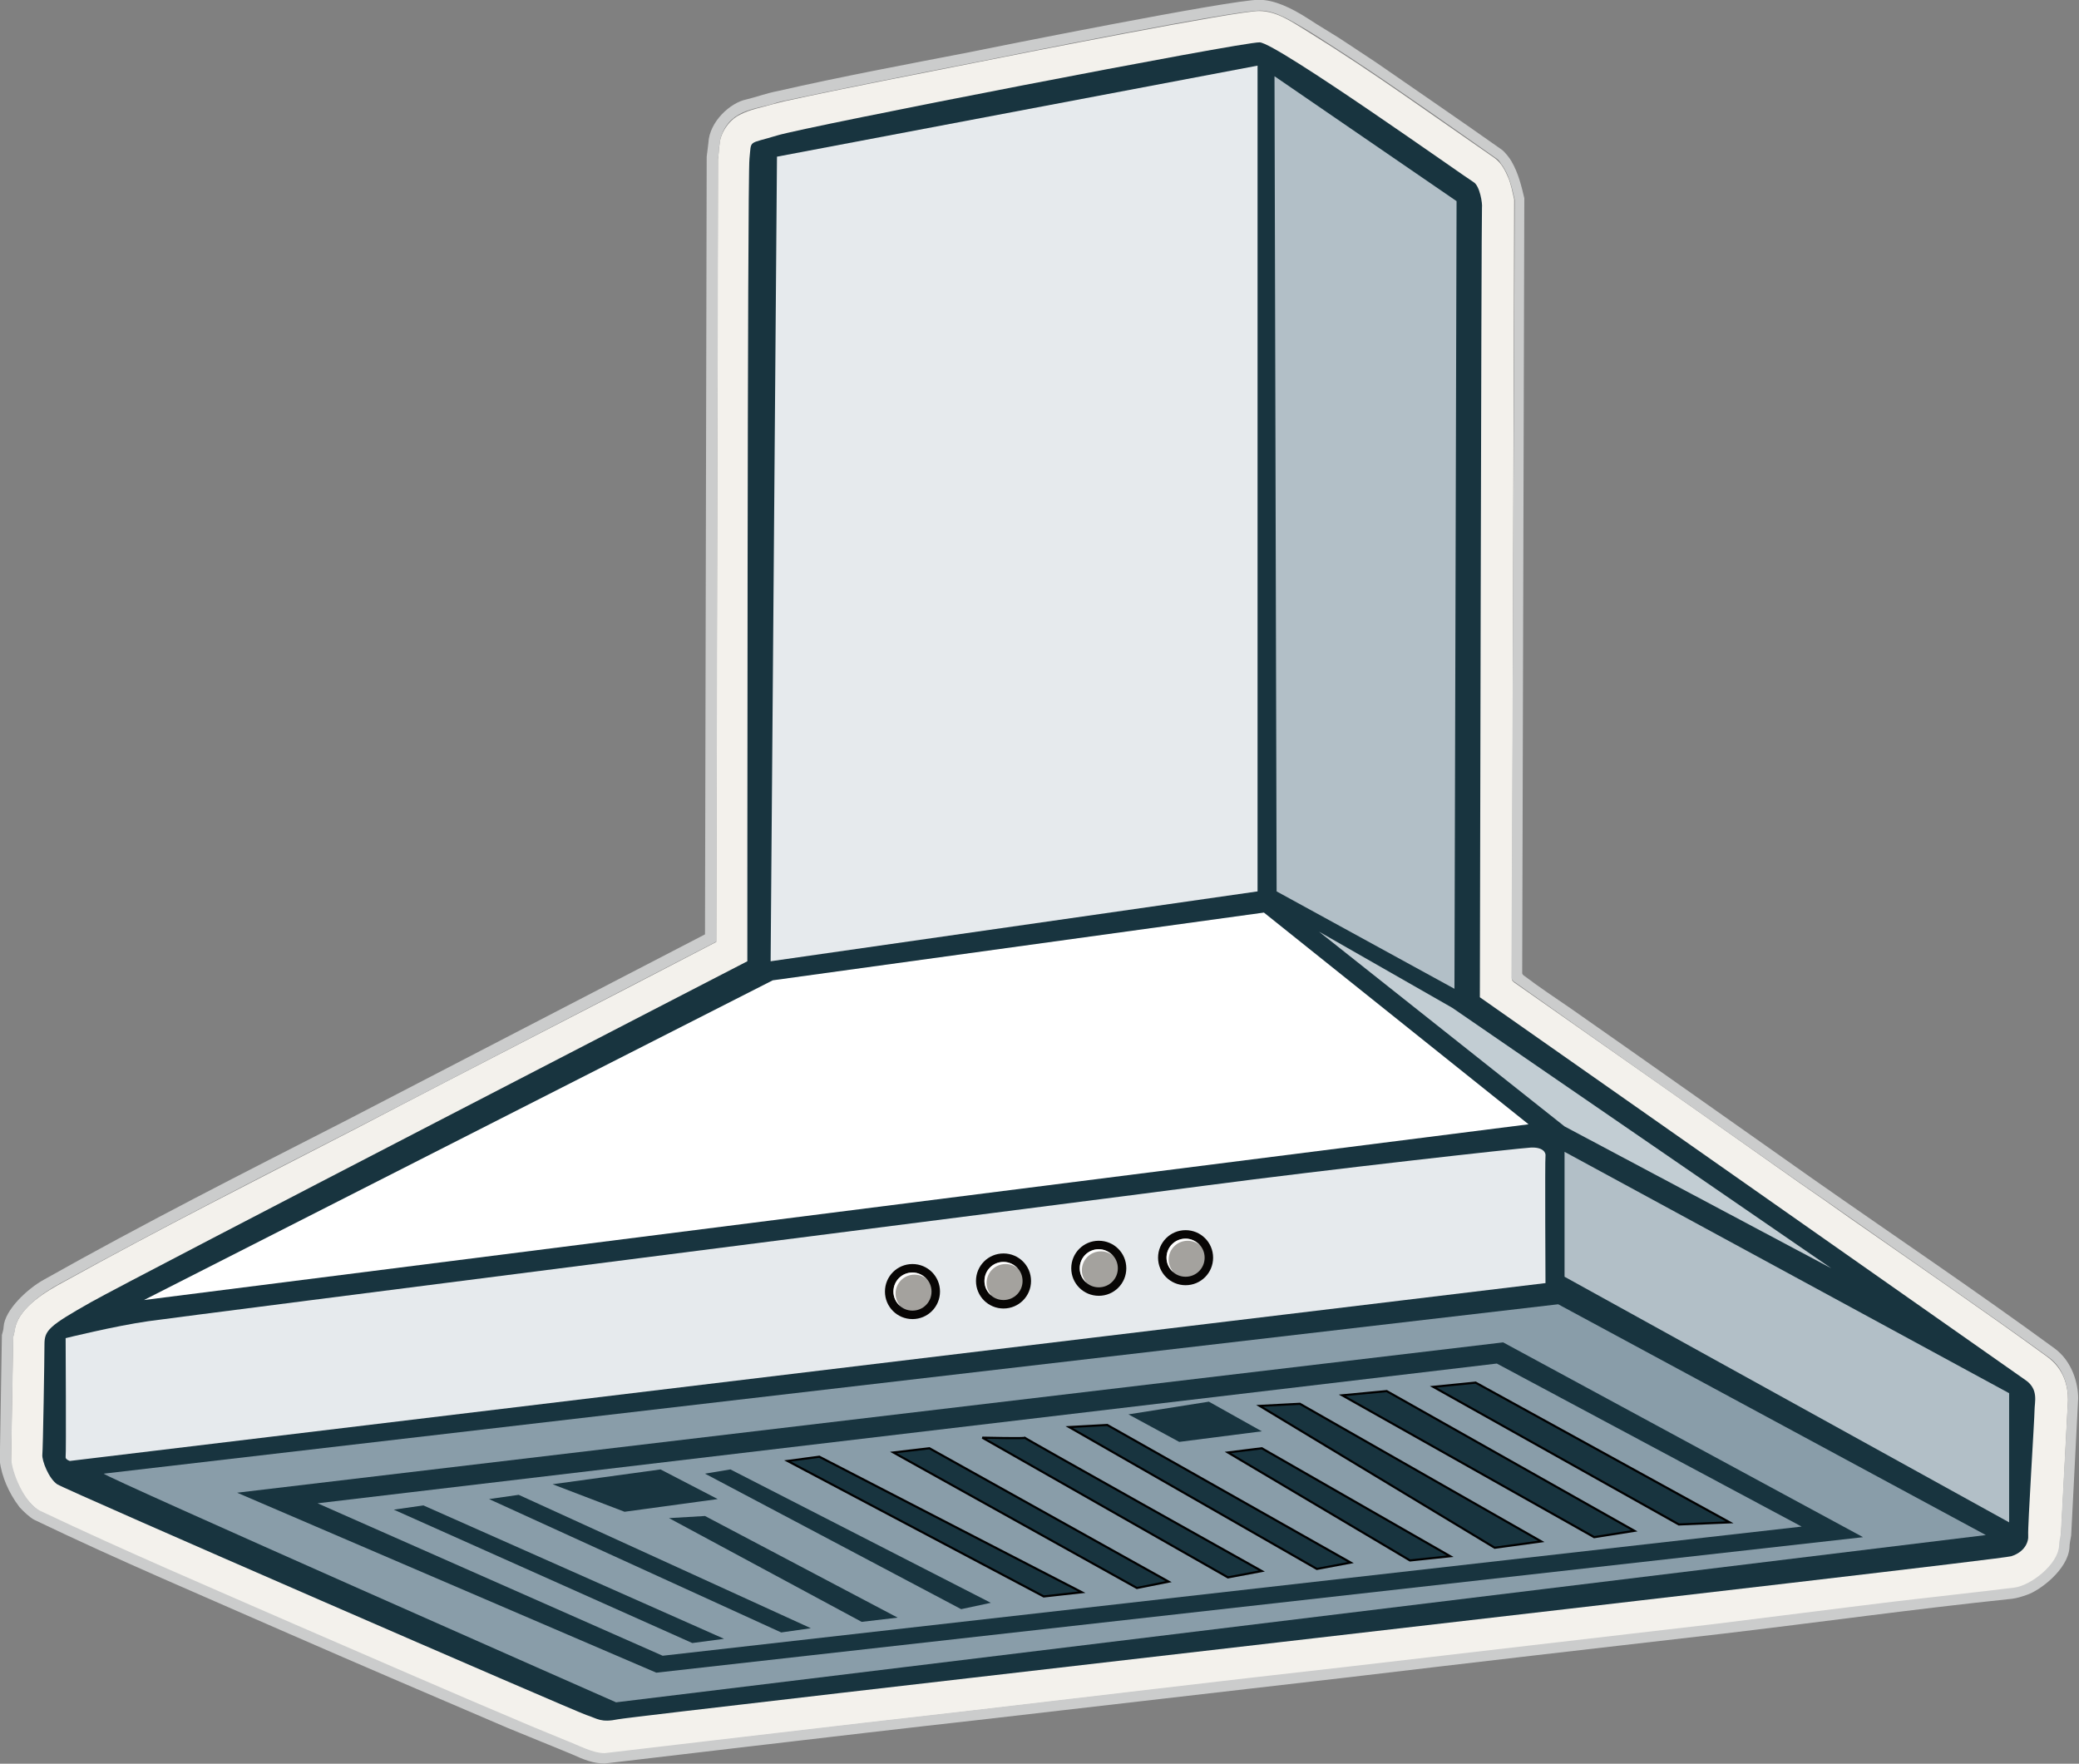 <?xml version="1.0" encoding="UTF-8"?>
<svg xmlns="http://www.w3.org/2000/svg" xmlns:xlink="http://www.w3.org/1999/xlink" version="1.1" id="Layer_1" x="0px" y="0px" viewBox="0 0 982 833" style="enable-background:new 0 0 982 833;" xml:space="preserve">
<rect x="0" y="0" width="982" height="833" fill="#808080" stroke="none"/>
<style type="text/css">
	.st0{fill:none;}
	.st1{fill:#F3F1EC;}
	.st2{fill:#CBCCCC;}
	.st3{fill:#18343F;}
	.st4{fill:#E6EAED;}
	.st5{fill:#B2BFC7;}
	.st6{fill:#C2CDD3;}
	.st7{fill:#FFFFFF;}
	.st8{fill:#080605;}
	.st9{fill:#A4A29E;}
	.st10{fill:#899DA9;}
	.st11{fill:#18343F;stroke:#000000;}
</style>
<path class="st0" d="z"></path>
<g id="Background">
	<path id="outer" class="st1" d="M619.1,15.8c28.8,17.8,57.8,38.8,86.8,58.8c3.5,2.5,5.3,6.5,6.5,9.3c1.3,3,2,6.8,2.8,10.3l-1,367.8   c-0.3,0.5,0,1.3,1,2c45,31.5,90,63,135,94.8c8,5.5,16.3,11.3,24.3,17c30.8,21.5,62,42.8,92.5,65c8,5.8,9.8,14,9.8,20.5l-3.5,67.8   c-0.3,1-0.5,2-0.8,3c-2,10.3-15.3,17.8-22.5,18.5c-48,5-95.5,11.5-143.3,17.3c-57.8,6.5-115.8,13.3-173.3,20   c-57.8,6.5-115.8,13.3-173.3,20c-57.8,6.5-172.5,20.3-173.3,20.3c-3.3,0-5.3,0-8.8-1.5c-46-18.3-91.8-38.8-137.3-58.5   c-40.3-17.5-81.3-35-121-53.8c-2.8-1.3-7.5-6.5-9-9c-2.8-5.3-4.8-10-5.5-15l1-58.8c0.3-1.5,0.8-3.3,1-4.8   c2.5-9.8,14.8-17,22.8-21.3c46-25.5,92.3-48.8,138.8-72.8c56.3-29.5,113-58.3,169.5-87.8l0.8-369.5c0.3-2.5,0.5-5,0.8-7.5   c0.3-4.3,3.8-11,9.8-13.8c4.8-2.5,10-3.3,15-4.8c1.8-0.5,4-1,6-1.5c29.8-6.5,60.3-12.3,90.5-18.3c22.3-4.5,123-24.3,133.5-24.3   C603.4,5.3,610.1,10.3,619.1,15.8z"></path>
	<path class="st2" d="M970.4,636.8c-38-27.8-76.3-53.5-113.8-79.8c-38.3-27-76.5-54-114.8-80.8c-7.3-5-14.8-10-21.8-15.3   c-0.5-0.3-1-0.8-1-1.3l1-366c-1.3-5.5-2.8-11.8-6-17.3c-0.8-1.5-3-4.3-4.5-5.5c-19.8-14-40-27.8-59.5-41.3c-4.5-3-9-6-13.3-8.8   c-6.3-4.3-13-8-19-12c-7.8-5-15.8-8.8-23-8.8c-13.5,0-125.8,22.5-137,24.8c-30,5.8-60.5,11.5-90.3,18.3c-5.3,1-10,2.8-15,4   c-7.3,1.5-17.3,10.3-17.8,20.5c-0.3,2.3-0.5,4.5-0.8,6.5l-0.8,367.3c-56.8,29.5-113.5,58.8-170.3,88.3c-47,24-95.3,48.5-142,74.8   c-7.8,4.3-18.5,14.3-19,22.3c0,1.3-0.5,2.5-0.8,3.8l-1,59.8c1,7,4,14.5,9.3,21.5c1.8,2,5,5,7,6c39.5,19,80.5,36.3,120.3,53.8   c34.3,15,69,29.8,103.3,44.5c10.3,4.3,20.5,8.3,30.5,12.5c5.5,2.5,10,4.3,15.3,4.3c0.5,0,117.5-14,176-20.5   c58.5-6.8,117.5-13.5,176-20.3c58.8-7,117.5-13.8,176-20.5c45-5.3,91.5-11.8,136.8-16.5c2.3-0.3,4.5-1,6.8-1.8   c6.3-2,19.5-12,20.3-22.3c0-2,0.5-4,0.8-5.8l3.3-64.8C981.6,653.5,978.9,643,970.4,636.8z M973.4,724.5c-0.3,1.8-0.8,3.5-0.8,5.5   c-0.5,9-13.5,18.8-21,19.8c-18.5,2.3-37.5,4.3-56,6.5c-28.8,3.5-58,7.3-86.5,10.8c-58,6.8-116.5,13.5-174.5,20.3   c-58,6.5-116.3,13.5-174.5,20.3c-58,6.5-174,20.3-174.5,20.3c-5.8,0-12.5-3.8-18.3-6c-5.5-2.3-11-4.5-16.5-6.8   c-36.8-15.5-74.5-32-111.5-48c-40-17.5-80-34.5-120-53.5c-7.8-3.5-14-18.8-14-25.3l1-57.3c0.3-1,0.8-2.3,0.8-3.5   c1.3-8.8,13.5-17.3,21-21.3c46.5-25.5,93.8-49.8,140.8-73.8c56.5-29.3,113-58.5,169.5-87.8l0.8-370c0.3-1.8,0.5-3.5,0.5-5.3   c0.3-2,0.5-4.3,1.3-6c4.8-12.3,17-11.8,25.5-14.8c0.8-0.3,2-0.5,3-0.8c30.8-6.5,60.8-12.5,91.8-18.5c18.8-3.8,121-24.3,133.8-24.3   c7.5,0,14.8,4.8,22.8,9.5c6.5,4,13.3,8.5,20,12.8c22.5,14.8,46.5,31.8,69.3,47.8c0.8,0.5,1.5,1.8,2,2.5c3.8,5,5,11.5,6.3,16.8   L713.9,462c0.3,0.8,0.8,1.5,1.8,2c44.8,31.8,89.8,63.3,135,95c7.3,5,15.3,10.5,22.8,15.8c31,21.8,62.8,43.5,94.3,66.3   c6.8,4.8,9,13.5,9,19.5L973.4,724.5z"></path>
	<path id="outline" class="st3" d="M354,75c1-9.3-1-6.7,13-11s220-44.3,228-44s98,64.3,101,66s4.3,10.3,4,12s-1,373-1,373   s252,176.7,258,181s4,10.3,4,14s-3.3,55.7-3,59s-1.7,8-8,10s-649.7,75.3-658,77s-9.7-0.3-15-2S31,703.7,27,701s-7.3-11.3-7-14   s1-45.3,1-52s2-8.7,22-20s310-161,310-161S353,84.3,354,75z"></path>
	<path class="st4" d="M367,74l227-43v390l-230,33L367,74z"></path>
	<path class="st5" d="M602,36l86,59l-1,372l-84-46L602,36z"></path>
	<path class="st6" d="M623,440l116,92l126,67L686,476L623,440z"></path>
	<path class="st5" d="M739,544v59l210,116v-61L739,544z"></path>
	<path class="st7" d="M68,614l654-83L597,431l-232,32L68,614z"></path>
	<path class="st4" d="M31,632c0,0,23-5.7,39-8s440.7-56.3,499-64s148.3-17.7,154-18s7.3,2.3,7,4s0,60,0,60L33,690c0,0-2.3-0.7-2-2   S31,632,31,632z"></path>
	<g>
		<path id="Ellipse" class="st4" d="M417,610c0-7.7,6.3-14,14-14s14,6.3,14,14s-6.3,14-14,14S417,617.7,417,610z"></path>
		<path id="Ellipse2" class="st8" d="M418,610c0-7.2,5.8-13,13-13s13,5.8,13,13s-5.8,13-13,13S418,617.2,418,610z"></path>
		<path id="Ellipse3" class="st9" d="M422,610c0-5,4-9,9-9s9,4,9,9s-4,9-9,9S422,615,422,610z"></path>
		<path class="st7" d="M422,610c0,2.7,1.2,5.2,3.2,6.8c-1.3-1.6-2.2-3.6-2.2-5.8c0-5,4-9,9-9c2.2,0,4.3,0.8,5.8,2.2    c-1.7-1.9-4.1-3.2-6.8-3.2C426,601,422,605,422,610z"></path>
	</g>
	<g>
		<path id="Ellipse4" class="st4" d="M460,605c0-7.7,6.3-14,14-14s14,6.3,14,14s-6.3,14-14,14S460,612.7,460,605z"></path>
		<path id="Ellipse5" class="st8" d="M461,605c0-7.2,5.8-13,13-13s13,5.8,13,13s-5.8,13-13,13S461,612.2,461,605z"></path>
		<path id="Ellipse6" class="st9" d="M465,605c0-5,4-9,9-9s9,4,9,9s-4,9-9,9S465,610,465,605z"></path>
		<path class="st7" d="M465,605c0,2.7,1.2,5.2,3.2,6.8c-1.3-1.6-2.2-3.6-2.2-5.8c0-5,4-9,9-9c2.2,0,4.3,0.8,5.8,2.2    c-1.7-1.9-4.1-3.2-6.8-3.2C469,596,465,600,465,605z"></path>
	</g>
	<g>
		<path id="Ellipse7" class="st4" d="M505,599c0-7.7,6.3-14,14-14c7.7,0,14,6.3,14,14s-6.3,14-14,14C511.3,613,505,606.7,505,599z"></path>
		<path id="Ellipse8" class="st8" d="M506,599c0-7.2,5.8-13,13-13s13,5.8,13,13s-5.8,13-13,13S506,606.2,506,599z"></path>
		<path id="Ellipse9" class="st9" d="M510,599c0-5,4-9,9-9s9,4,9,9s-4,9-9,9S510,604,510,599z"></path>
		<path class="st7" d="M510,599c0,2.7,1.2,5.2,3.2,6.8c-1.3-1.6-2.2-3.6-2.2-5.8c0-5,4-9,9-9c2.2,0,4.3,0.8,5.8,2.2    c-1.7-1.9-4.1-3.2-6.8-3.2C514,590,510,594,510,599z"></path>
	</g>
	<g>
		<path id="Ellipse10" class="st4" d="M546,594c0-7.7,6.3-14,14-14s14,6.3,14,14s-6.3,14-14,14S546,601.7,546,594z"></path>
		<path id="Ellipse11" class="st8" d="M547,594c0-7.2,5.8-13,13-13s13,5.8,13,13s-5.8,13-13,13S547,601.2,547,594z"></path>
		<path id="Ellipse12" class="st9" d="M551,594c0-5,4-9,9-9s9,4,9,9s-4,9-9,9S551,599,551,594z"></path>
		<path class="st7" d="M551,594c0,2.7,1.2,5.2,3.2,6.8c-1.3-1.6-2.2-3.6-2.2-5.8c0-5,4-9,9-9c2.2,0,4.3,0.8,5.8,2.2    c-1.7-1.9-4.1-3.2-6.8-3.2C555,585,551,589,551,594z"></path>
	</g>
	<path class="st10" d="M49,696l687-80l202,109l-647,79C291,804,48.3,697,49,696z"></path>
	<path class="st3" d="M150,710l557-66l144,77l-538,61L150,710z M112,705l198,85l570-64l-170-92L112,705z"></path>
	<path class="st3" d="M186,713l141,63l15-2l-142-63L186,713z"></path>
	<path class="st3" d="M231,708l138,63l14-2l-138-63L231,708z"></path>
	<path class="st3" d="M316,717l17-1l91,48l-17,2L316,717z"></path>
	<path class="st3" d="M345,694l123,63l-14,3l-121-64L345,694z"></path>
	<path class="st11" d="M372,690l121,64l18-2l-124-64L372,690z"></path>
	<path class="st11" d="M422,686l17-2l113,63l-15,3L422,686z"></path>
	<path class="st11" d="M464,679c0,0,21.5,0.5,20,0s112,63,112,63l-16,3L464,679z"></path>
	<path class="st11" d="M505,674l18-1l115,65l-16,3L505,674z"></path>
	<path class="st11" d="M580,686l16-2l89,51l-19,2L580,686z"></path>
	<path class="st11" d="M595,664l19-1l114,65l-22,3L595,664z"></path>
	<path class="st11" d="M634,659l21-2l117,66l-19,3L634,659z"></path>
	<path class="st11" d="M677,655l20-2l120,66l-24,1L677,655z"></path>
	<path class="st3" d="M261,701l34,13l44-6l-27-14L261,701z"></path>
	<path class="st3" d="M533,668l24,13l39-5l-25-14L533,668z"></path>
</g>
<path class="st0" d="z"></path>
</svg>
